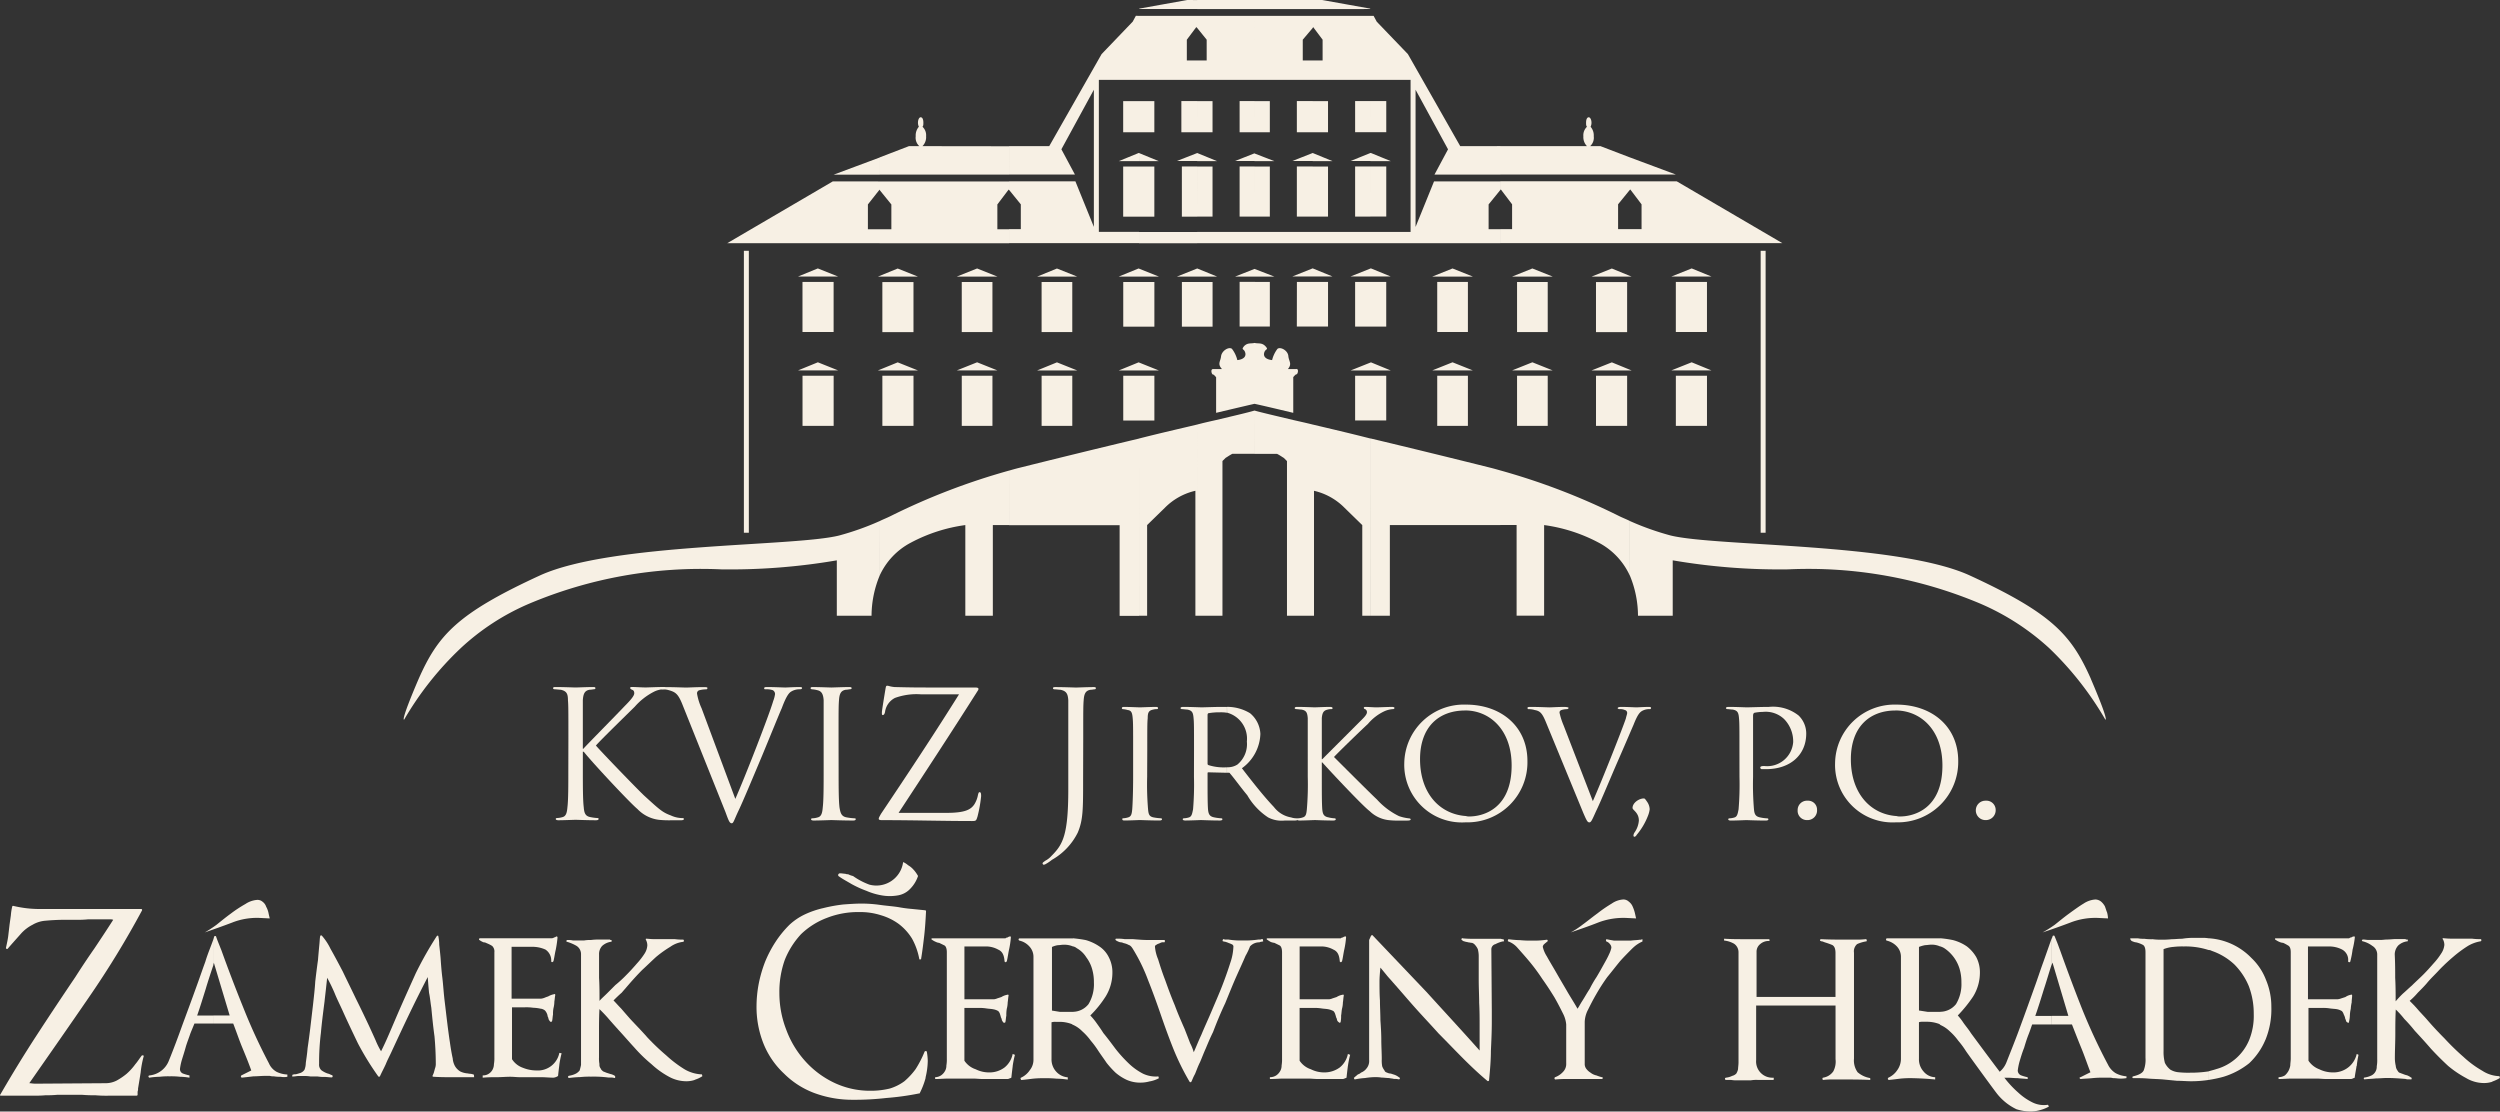 <svg xmlns="http://www.w3.org/2000/svg" width="189.459" height="84.234" viewBox="0 0 189.459 84.234">
  <rect x="0" y="0" width="189.459" height="84.234" fill="#333333" stroke="none"/>
  <g id="hf-crest" transform="translate(-70.973 -134)">
    <path id="Path_5968" data-name="Path 5968" d="M123.175,53.3h2.359V49.5h-2.359Zm5.709-4.2h3.043l-1.538-.615Zm0-7.111h3.043l-1.538-.615Zm2.7.41h-2.359v3.795h2.359ZM141.294,53.3h2.325V49.5h-2.325Zm5.846-4.2h3.043l-1.538-.615ZM118.731,61.4h.376V40.032h-.376Zm4.1-19.418h3.043l-1.538-.615Zm2.7.41h-2.359v3.795h2.359ZM135.243,53.3h2.325V49.5h-2.325Zm8.375-10.905h-2.325v3.795h2.325Zm6.222,0h-2.359v3.384h2.359Zm-2.359,10.5h2.359V49.5h-2.359Zm-6.529-3.795h3.043l-1.538-.615Zm0-7.111h3.043l-1.538-.615ZM129.226,53.3h2.359V49.5h-2.359Zm5.641-11.315h3.077l-1.538-.615Zm0,7.111h3.077l-1.538-.615Zm2.7-6.7h-2.325v3.795h2.325Zm-14.734,6.7h3.043l-1.538-.615Zm24.306-7.111h3.043l-1.538-.615Zm5.948-.615-1.538.615h3.043Zm4.342.615h1.5l-1.5-.581-1.47.581Zm-3.179.41h-2.325v3.384h2.325ZM189.359,53.3h2.359V49.5h-2.359Zm-6.393-4.2h3.043l-1.5-.615Zm0-7.111h3.043l-1.5-.615Zm2.7.41h-2.359v3.795h2.359ZM171.275,53.3H173.6V49.5h-2.325Zm-6.564-4.2h3.043l-1.5-.615ZM195.786,61.4h.376V40.032h-.376Zm-6.769-19.418h3.042l-1.5-.615Zm2.7.41h-2.359v3.795h2.359ZM177.325,53.3h2.324V49.5h-2.324ZM173.6,42.391h-2.325v3.795H173.6Zm-6.189,0h-2.358v3.384h2.358Zm-2.358,10.5h2.358V49.5h-2.358Zm5.845-3.795h3.077l-1.539-.615Zm0-7.111h3.077l-1.539-.615ZM183.308,53.3h2.359V49.5h-2.359Zm-6.359-11.315h3.077l-1.539-.615Zm0,7.111h3.077l-1.539-.615Zm2.7-6.7h-2.324v3.795h2.324Zm9.367,6.7h3.042l-1.5-.615Zm-28.408-.1h-.65c.342-.41.069-.581.034-.991s-.58-.718-.82-.547a2.263,2.263,0,0,0-.41.855s-.65-.034-.615-.479c.068-.444.41-.239.1-.581-.273-.273-.513-.171-.82-.239-.273.068-.513-.034-.786.239-.273.342.034.137.1.581.034.444-.615.479-.615.479a2.263,2.263,0,0,0-.41-.855c-.239-.171-.752.137-.82.547-.034.41-.308.581.068.991h-.684c-.205,0-.1.41,0,.41.068,0,.137.1.239.205v2.7c1.436-.342,2.461-.581,2.906-.684.479.1,1.5.342,2.94.684V49.6c.1-.1.171-.205.239-.205.1,0,.205-.41,0-.41m4.1-7.008h3.043l-1.5-.615Zm-4.41,0h3.043l-1.5-.615Zm.342,3.795H163V42.391h-2.359Zm-3.214-3.384H156.3v3.384h2.29V42.391Z" transform="translate(8.616 112.975)" fill="#f7f0e4" fill-rule="evenodd"/>
    <path id="Path_5969" data-name="Path 5969" d="M192.3,51.45c-1.47-3.316-2.906-4.956-9.23-7.863-5.47-2.461-19.178-2.154-22.631-3.008a20.878,20.878,0,0,1-3.077-1.094v4.136a8.022,8.022,0,0,1,.615,3.043h2.632v-4.2a47.856,47.856,0,0,0,8.752.684,33.51,33.51,0,0,1,14.563,2.6,18.576,18.576,0,0,1,5.23,3.384,24.457,24.457,0,0,1,4.239,5.4s.342.273-1.094-3.077M157.358,18.426v-1.06h.889v-1.88l-.854-1.128-.035.034v-.65h3.556l8,4.683Zm0-5.2v-1.3l3.487,1.3Zm0,26.255c-.273-.137-.547-.239-.82-.376a50.426,50.426,0,0,0-8.991-3.453v4.136h1.231v6.871h2.085V39.792A12.265,12.265,0,0,1,155,41.126a5.306,5.306,0,0,1,2.359,2.5Zm0-27.554v1.3h-9.811V11.076h6.564a.969.969,0,0,1-.273-.752.877.877,0,0,1,.273-.718c-.068-.068-.068-.171-.068-.308,0-.239.068-.41.205-.41.1,0,.205.171.205.41a.683.683,0,0,1-.068.308,1,1,0,0,1,.239.718.862.862,0,0,1-.274.752h.786Zm0,1.812v.65l-.889,1.094v1.88h.889v1.06h-9.811v-1.06h.889v-1.88l-.855-1.128-.034.034v-.65Zm-9.811,21.913c-.239-.068-.479-.137-.752-.205-3.008-.752-6.222-1.538-9.093-2.222V46.664h1.47V39.792h8.375Zm0-24.58V13.23h-4.992l1.026-1.914L141.12,6.8V17.2l1.4-3.453h5.025v.65l-.889,1.094v1.88h.889v1.06H137.7v-.855h3.043V6.051H137.7V1.2h.24l.239.444L140.539,4.1l3.966,6.974ZM137.7,16.409h1.2V12.615h-1.2Zm0-4.2h1.538l-1.5-.615H137.7Zm0-2.188h1.2V7.658h-1.2Zm0,23.212c-1.607-.41-3.077-.752-4.376-1.06V46.664h.1V37.194a4.739,4.739,0,0,1,2.324,1.3l1.334,1.3v6.871h.615Zm0-32.032V6.051h-4.376V4.581h.752V3.008l-.718-.957-.034.068V1.2Zm0,8.82H136.54V7.658H137.7Zm0,1.573V12.2h-1.5Zm0,4.82H136.54V12.615H137.7Zm0,2.017h-4.376v-.855H137.7Zm-4.376-5.812h1.162v3.795h-1.162Zm0-.41v-.615l1.5.615Zm0-4.547h1.162v2.359h-1.162Zm0-6.974V0h.718l3.624.65.034.034Zm0,31.485c-.547-.137-1.026-.239-1.47-.342-1.436-.342-2.461-.581-2.94-.718v3.282h1.71c.2.1.341.205.513.308l.239.239V46.664h1.948Zm0-31.485h-4.41V0h4.41Zm0,.513V2.12l-.752.889V4.581h.752v1.47h-4.41V1.2Zm0,8.82h-1.2V7.658h1.2Zm0,1.573V12.2h-1.538Zm0,4.82h-1.2V12.615h1.2Zm0,2.017h-4.41v-.855h4.41Zm-4.41-5.812h1.162v3.795h-1.162Zm0-.41v-.581l1.5.581Zm0-4.547h1.162v2.359h-1.162Zm0,23.451h0c-.444.137-1.47.376-2.906.718-.444.1-.923.205-1.436.342V46.664h1.914V34.938l.239-.239c.171-.1.308-.205.513-.308h1.675Zm0-30.425h-4.342V0h4.342Zm0,.513V6.051h-4.342V4.581h.718V3.008l-.718-.889V1.2Zm0,8.82h-1.128V7.658h1.128Zm0,1.573V12.2h-1.47l1.47-.581Zm0,4.82h-1.128V12.615h1.128Zm0,2.017h-4.342v-.855h4.342Zm-4.342-5.812h1.162v3.795h-1.162Zm0-.41v-.615l1.5.615Zm0-4.547h1.162v2.359h-1.162Zm0,24.511c-1.3.308-2.8.65-4.41,1.06V46.664h.615V39.792l1.333-1.3a4.74,4.74,0,0,1,2.325-1.3v9.469h.137Zm0-32.169V.684h-4.41L120.2.65,123.822,0Zm0,1.2V2.12l-.068-.068-.718.957V4.581h.786v1.47h-4.41V1.2Zm0,8.82h-1.2V7.658h1.2Zm0,1.573V12.2h-1.538Zm0,4.82h-1.162V12.615h1.162Zm0,2.017h-4.41v-.855h4.41Zm-4.41-5.812h1.162v3.795h-1.162Zm0-.41v-.615l1.5.615Zm0-4.547h1.162v2.359h-1.162Zm0,25.571c-2.872.684-6.085,1.47-9.093,2.222-.274.068-.513.137-.752.205v4.136h8.376v6.871h1.47Zm0-32.032V6.051h-3.043V17.571h3.043v.855h-9.846v-1.06h.889v-1.88l-.889-1.094v-.65h5.025l1.4,3.453V6.8l-2.461,4.513,1.026,1.914h-4.991V11.076h3.043L117.327,4.1l2.359-2.461.239-.444Zm0,6.461h-1.2v2.359h1.2Zm0,3.931h-.034l-1.5.615h1.538Zm0,1.026h-1.2v3.795h1.2Zm-9.846,23.041a50.406,50.406,0,0,0-8.991,3.453c-.273.137-.547.239-.82.376v4.136a5.308,5.308,0,0,1,2.359-2.5A12.269,12.269,0,0,1,107,39.792v6.871h2.085V39.792h1.231Zm0-24.58V13.23h-9.811v-1.3l2.222-.855h.786a.862.862,0,0,1-.273-.752,1,1,0,0,1,.239-.718.683.683,0,0,1-.068-.308c0-.239.1-.41.205-.41.137,0,.205.171.205.41,0,.137,0,.239-.068.308a.876.876,0,0,1,.274.718.969.969,0,0,1-.274.752Zm0,2.666v.65l-.034-.034-.855,1.128v1.88h.889v1.06h-9.811v-1.06h.889v-1.88l-.889-1.094v-.65Zm-9.811,25.742a20.877,20.877,0,0,1-3.077,1.094c-3.453.855-17.161.547-22.631,3.008-6.324,2.906-7.76,4.547-9.23,7.863-1.436,3.35-1.094,3.077-1.094,3.077a24.032,24.032,0,0,1,4.273-5.4,17.936,17.936,0,0,1,5.2-3.384,33.51,33.51,0,0,1,14.563-2.6,47.854,47.854,0,0,0,8.752-.684v4.2h2.632a8.031,8.031,0,0,1,.615-3.043Zm0-27.554v1.3H97.021Zm0,1.812v.615l-.889,1.128v1.88h.889v1.06H88.953l8-4.683Z" transform="translate(37.129 134)" fill="#f7f0e4" fill-rule="evenodd"/>
    <path id="Path_5970" data-name="Path 5970" d="M89.437,113.519c0-2.085,0-2.461-.034-2.872,0-.479-.1-.684-.547-.786-.137,0-.342-.034-.479-.034-.034,0-.1-.035-.1-.069,0-.1.068-.1.205-.1.615,0,1.4.034,1.5.034s.889-.034,1.3-.034c.137,0,.205,0,.205.1,0,.034-.068.069-.1.069-.1,0-.171.034-.342.034-.376.068-.479.307-.513.786v3.693h.034c.239-.274,2.666-2.735,3.145-3.248.376-.377.718-.752.718-.958,0-.171-.068-.239-.171-.273-.068-.034-.137-.069-.137-.137s.068-.069.171-.069c.273,0,.684.034,1.026.034.068,0,.923-.034,1.265-.034.171,0,.205,0,.205.069s-.034.1-.137.1a1.781,1.781,0,0,0-.752.2,4.9,4.9,0,0,0-1.436,1.128c-.342.342-2.667,2.6-2.94,2.94.342.41,3.111,3.281,3.658,3.795,1.128,1.025,1.367,1.265,2.017,1.5a2.11,2.11,0,0,0,.82.2c.1,0,.171,0,.171.068s-.068.1-.273.1h-.684a7.456,7.456,0,0,1-.923-.034,2.7,2.7,0,0,1-1.641-.821c-.581-.479-3.453-3.555-4.068-4.342h-.068v1.3c0,1.3,0,2.359.068,2.906.034.41.1.683.513.752a3.557,3.557,0,0,0,.513.068c.1,0,.1.035.1.068,0,.069-.068.1-.205.1-.65,0-1.436-.034-1.538-.034s-.889.034-1.3.034c-.137,0-.205-.034-.205-.1,0-.034.034-.068.1-.068a1.716,1.716,0,0,0,.41-.068c.273-.068.342-.342.376-.752.068-.547.068-1.607.068-2.906Z" transform="translate(24.611 76.409)" fill="#f7f0e4" fill-rule="evenodd"/>
    <path id="Path_5971" data-name="Path 5971" d="M111.124,118.135c.786-1.778,2.6-6.461,2.872-7.419a2.309,2.309,0,0,0,.137-.512.328.328,0,0,0-.171-.308,1.426,1.426,0,0,0-.513-.068c-.1,0-.137,0-.137-.069,0-.1.068-.1.273-.1.547,0,1.162.034,1.333.034.068,0,.65-.034,1.026-.034.137,0,.239,0,.239.069s-.068.1-.171.1a1.2,1.2,0,0,0-.65.17c-.171.1-.376.342-.718,1.265-.171.376-.82,1.983-1.5,3.624-.82,1.949-1.436,3.418-1.743,4.068-.376.787-.41,1.026-.547,1.026-.171,0-.239-.205-.479-.855l-3.282-8.2c-.308-.752-.513-.889-.991-1.026a1.624,1.624,0,0,0-.513-.068.091.091,0,0,1-.1-.1c0-.069.137-.069.376-.069.615,0,1.4.034,1.538.034s.752-.034,1.265-.034c.239,0,.342,0,.342.069a.091.091,0,0,1-.1.1,2.094,2.094,0,0,0-.513.068.24.24,0,0,0-.171.274,4.385,4.385,0,0,0,.342,1.093Z" transform="translate(15.574 76.409)" fill="#f7f0e4" fill-rule="evenodd"/>
    <path id="Path_5972" data-name="Path 5972" d="M131.507,115.878c0,1.3,0,2.359.068,2.906.068.41.137.684.547.752a4.376,4.376,0,0,0,.581.069c.1,0,.1.034.1.068,0,.069-.068.1-.205.1-.718,0-1.573-.034-1.641-.034s-.923.034-1.333.034c-.137,0-.205-.034-.205-.1,0-.034.034-.068.1-.068a1.469,1.469,0,0,0,.41-.069c.274-.068.342-.342.376-.752.068-.547.068-1.607.068-2.906v-5.23c-.034-.478-.171-.684-.479-.752a2.078,2.078,0,0,0-.41-.068c-.034,0-.1-.035-.1-.069,0-.1.068-.1.205-.1.444,0,1.3.034,1.367.034s.923-.034,1.3-.034c.171,0,.239,0,.239.1,0,.034-.068.069-.137.069s-.171.034-.308.034c-.376.068-.479.308-.513.786-.034.411-.034.787-.034,2.872Z" transform="translate(3.019 76.409)" fill="#f7f0e4" fill-rule="evenodd"/>
    <path id="Path_5973" data-name="Path 5973" d="M145.387,119.08c1.4,0,1.846-.239,2.119-.65a2.064,2.064,0,0,0,.274-.718c.034-.137.068-.2.1-.2.1,0,.137.034.137.307a10.255,10.255,0,0,1-.273,1.538c-.1.308-.1.342-.41.342-2.222,0-4.478-.068-6.837-.068-.171,0-.239-.034-.239-.1s.034-.137.171-.377c2.017-3.008,4.034-6.051,5.914-9.059h-2.906a4.8,4.8,0,0,0-1.949.274,1.4,1.4,0,0,0-.752,1.059c-.034.171-.1.239-.171.239s-.068-.068-.068-.205.205-1.367.273-1.778c.034-.171.034-.239.137-.239s.205.068.547.1c1.3.034,1.914.034,2.359.034h3.726c.205,0,.274.035.274.1s0,.069-.068.171c-1.949,3.077-3.966,6.153-5.983,9.23Z" transform="translate(-2.691 76.522)" fill="#f7f0e4" fill-rule="evenodd"/>
    <path id="Path_5974" data-name="Path 5974" d="M169.472,116.732c0,2.188,0,3.009-.41,3.966a4.851,4.851,0,0,1-1.949,2.052,3.355,3.355,0,0,1-.513.342c-.034,0-.068.034-.1.034a.109.109,0,0,1-.1-.1c0-.068.068-.1.205-.205a1.646,1.646,0,0,0,.479-.376c.855-.854,1.265-1.572,1.265-5.025v-6.769c-.034-.478-.137-.684-.581-.786-.1,0-.342-.034-.479-.034-.034,0-.1-.034-.1-.069,0-.1.068-.1.205-.1.615,0,1.47.034,1.538.034s.889-.034,1.3-.034c.171,0,.205,0,.205.1,0,.035-.034.069-.1.069s-.171.034-.308.034c-.376.068-.479.308-.513.786-.034.411-.034.787-.034,2.872Z" transform="translate(-16.417 76.409)" fill="#f7f0e4" fill-rule="evenodd"/>
    <path id="Path_5975" data-name="Path 5975" d="M180.981,118.123a22.488,22.488,0,0,0,.068,2.461c.034.341.068.547.41.615a3.947,3.947,0,0,0,.547.068c.068,0,.1.034.1.068q0,.1-.205.1c-.65,0-1.4-.034-1.47-.034s-.786.034-1.162.034c-.137,0-.171-.034-.171-.1,0-.034,0-.068.068-.068a1.447,1.447,0,0,0,.376-.068c.24-.068.274-.274.308-.615.034-.444.068-1.367.068-2.461v-2.017c0-1.743,0-2.086-.034-2.427-.034-.411-.1-.581-.376-.615a1.735,1.735,0,0,0-.376-.068.074.074,0,0,1-.068-.068c0-.068.034-.1.171-.1.41,0,1.128.034,1.2.034s.82-.034,1.2-.034c.137,0,.171.034.171.1,0,.034-.034.068-.1.068a.975.975,0,0,0-.273.034c-.342.069-.41.239-.41.65-.034.341-.034.684-.034,2.427Z" transform="translate(-23.072 74.745)" fill="#f7f0e4" fill-rule="evenodd"/>
    <path id="Path_5976" data-name="Path 5976" d="M191.948,112.824a3.334,3.334,0,0,1,1.743.479,2.151,2.151,0,0,1,.786,1.572,3.336,3.336,0,0,1-1.4,2.6c.923,1.2,1.743,2.223,2.428,2.94a2.076,2.076,0,0,0,1.3.787,1.321,1.321,0,0,0,.41.068c.068,0,.1.034.1.068,0,.068-.068.1-.273.1h-.718a2.207,2.207,0,0,1-1.265-.239,5,5,0,0,1-1.573-1.675c-.513-.616-1.026-1.333-1.3-1.641-.034-.068-.068-.068-.137-.068h-.1V117.4a1.36,1.36,0,0,0,.786-.205,2,2,0,0,0,.718-1.743,2.04,2.04,0,0,0-1.5-2.188Zm-2.5,3.282c0-1.743,0-2.086-.034-2.427-.034-.411-.1-.581-.479-.65-.1,0-.308-.034-.41-.034-.034,0-.1-.034-.1-.068q0-.1.205-.1c.513,0,1.333.034,1.4.034.1,0,1.094-.034,1.47-.034h.444v.444a2.8,2.8,0,0,0-.547-.034,4.674,4.674,0,0,0-.855.068c-.034,0-.068.068-.068.137V117.1c0,.068,0,.1.068.137a3.806,3.806,0,0,0,1.3.171h.1v.411l-1.4-.035c-.068,0-.068.035-.068.1v.273c0,1.094,0,1.983.034,2.428.034.341.1.547.479.615a3.556,3.556,0,0,0,.513.068c.068,0,.1.034.1.068q0,.1-.205.1c-.615,0-1.367-.034-1.436-.034,0,0-.82.034-1.162.034q-.205,0-.205-.1c0-.034.034-.068.1-.068a1.454,1.454,0,0,0,.376-.068c.205-.068.239-.274.308-.615a22.508,22.508,0,0,0,.068-2.461Z" transform="translate(-27.988 74.745)" fill="#f7f0e4" fill-rule="evenodd"/>
    <path id="Path_5977" data-name="Path 5977" d="M207.634,116.106v-2.427c-.034-.411-.1-.581-.479-.65-.1,0-.308-.034-.41-.034-.034,0-.1-.034-.1-.068,0-.068.068-.1.171-.1.547,0,1.265.034,1.333.034.1,0,.82-.034,1.162-.034.137,0,.206.034.206.1,0,.034-.034.068-.1.068a.964.964,0,0,0-.273.034c-.308.068-.41.239-.445.65v3.111h.035l2.735-2.735c.342-.342.65-.615.65-.82a.246.246,0,0,0-.137-.239.109.109,0,0,1-.1-.1c0-.034.034-.068.1-.068.274,0,.615.034.89.034.068,0,.854-.034,1.162-.034.1,0,.171.034.171.068,0,.068-.034.1-.137.1a1.835,1.835,0,0,0-.65.171,3.659,3.659,0,0,0-1.231.957c-.308.273-2.29,2.188-2.564,2.5.308.308,2.769,2.769,3.248,3.213a5.494,5.494,0,0,0,1.675,1.265,3.476,3.476,0,0,0,.752.171c.068,0,.137.034.137.068,0,.068-.068.1-.274.1h-.581a6.047,6.047,0,0,1-.82-.034,2.453,2.453,0,0,1-1.436-.684c-.547-.41-3.009-3.043-3.59-3.692h-.035v1.094c0,1.094,0,2.017.035,2.461.034.341.1.547.478.615a2.369,2.369,0,0,0,.445.068c.068,0,.1.034.1.068,0,.068-.069.1-.205.1-.581,0-1.3-.034-1.368-.034-.1,0-.82.034-1.162.034q-.205,0-.205-.1c0-.034.034-.068.1-.068a1.215,1.215,0,0,0,.342-.068c.239-.068.273-.274.307-.615a22.339,22.339,0,0,0,.069-2.461Z" transform="translate(-37.555 74.745)" fill="#f7f0e4" fill-rule="evenodd"/>
    <path id="Path_5978" data-name="Path 5978" d="M228.822,112.464c2.632,0,4.649,1.641,4.649,4.273a4.547,4.547,0,0,1-4.649,4.649v-.479a.581.581,0,0,0,.239.034c1.059,0,3.213-.581,3.213-3.863,0-2.7-1.641-4.136-3.452-4.171Zm0,8.923h-.069a4.364,4.364,0,0,1-4.615-4.478,4.512,4.512,0,0,1,4.683-4.444v.445h-.069c-1.982,0-3.419,1.23-3.419,3.692,0,2.563,1.47,4.17,3.487,4.307Z" transform="translate(-46.744 74.934)" fill="#f7f0e4" fill-rule="evenodd"/>
    <path id="Path_5979" data-name="Path 5979" d="M248.752,119.969c.683-1.538,2.223-5.435,2.5-6.256.034-.17.1-.342.1-.41a.22.22,0,0,0-.171-.239.867.867,0,0,0-.41-.068c-.068,0-.137-.034-.137-.068,0-.068.1-.1.273-.1.479,0,1.026.034,1.162.034.069,0,.582-.034.923-.034.137,0,.171.034.171.069a.09.09,0,0,1-.1.1,1.076,1.076,0,0,0-.581.137c-.171.1-.342.273-.65,1.06-.136.307-.717,1.675-1.333,3.077-.718,1.675-1.231,2.905-1.5,3.452-.308.684-.376.855-.513.855s-.205-.136-.444-.684l-2.872-6.974c-.273-.65-.444-.786-.82-.855a1.54,1.54,0,0,0-.479-.068c-.068,0-.068-.068-.068-.1,0-.069.1-.069.307-.069.547,0,1.231.034,1.367.034s.65-.034,1.094-.034c.2,0,.341.034.341.069,0,.068-.068.1-.137.1a1.471,1.471,0,0,0-.41.068c-.137.068-.137.137-.137.205a5.347,5.347,0,0,0,.308.957Z" transform="translate(-57.068 74.745)" fill="#f7f0e4" fill-rule="evenodd"/>
    <path id="Path_5980" data-name="Path 5980" d="M260.571,128.158c0-.376.479-.718.855-.718.068,0,.1.035.239.239a1.064,1.064,0,0,1,.205.581,1.917,1.917,0,0,1-.137.513,5.072,5.072,0,0,1-.855,1.436.224.224,0,0,1-.17.136c-.034,0-.068-.034-.068-.1a.485.485,0,0,1,.068-.205,1.813,1.813,0,0,0,.342-.923c0-.615-.479-.787-.479-.958" transform="translate(-65.878 67.069)" fill="#f7f0e4" fill-rule="evenodd"/>
    <path id="Path_5981" data-name="Path 5981" d="M276.5,116.106c0-1.743,0-2.086-.034-2.427-.034-.411-.1-.581-.479-.65-.1,0-.308-.034-.41-.034-.035,0-.1-.034-.1-.068,0-.068.068-.1.205-.1.547,0,1.265.034,1.367.034.24,0,1.128-.034,1.676-.034a3.124,3.124,0,0,1,2.256.65,1.9,1.9,0,0,1,.581,1.367c0,1.641-1.231,2.7-3.043,2.7h-.342a.154.154,0,0,1-.1-.1c0-.1.068-.137.308-.137a1.976,1.976,0,0,0,2.188-1.812,2.428,2.428,0,0,0-.684-1.743,2.024,2.024,0,0,0-1.607-.547,3.483,3.483,0,0,0-.649.068c-.069.035-.1.1-.1.239v4.616a22.5,22.5,0,0,0,.068,2.461c.034.341.1.547.479.615a3.034,3.034,0,0,0,.513.068c.068,0,.1.034.1.068q0,.1-.205.1c-.65,0-1.4-.034-1.47-.034-.034,0-.786.034-1.162.034q-.205,0-.205-.1c0-.034.034-.068.1-.068a1.448,1.448,0,0,0,.376-.068c.206-.068.24-.274.308-.615a22.659,22.659,0,0,0,.068-2.461Z" transform="translate(-73.706 74.745)" fill="#f7f0e4" fill-rule="evenodd"/>
    <path id="Path_5982" data-name="Path 5982" d="M286.923,128.517a.706.706,0,0,1,.752-.717.674.674,0,0,1,.718.684.727.727,0,0,1-.752.786.705.705,0,0,1-.718-.753" transform="translate(-79.718 66.88)" fill="#f7f0e4" fill-rule="evenodd"/>
    <path id="Path_5983" data-name="Path 5983" d="M297.548,112.464c2.667,0,4.683,1.641,4.683,4.273a4.576,4.576,0,0,1-4.683,4.649v-.479a.85.85,0,0,0,.273.034c1.06,0,3.213-.581,3.213-3.863,0-2.7-1.641-4.136-3.487-4.171Zm0,8.923h-.069a4.355,4.355,0,0,1-4.58-4.478,4.5,4.5,0,0,1,4.649-4.444v.445h-.069c-1.948,0-3.384,1.23-3.384,3.692,0,2.563,1.47,4.17,3.453,4.307Z" transform="translate(-82.857 74.934)" fill="#f7f0e4" fill-rule="evenodd"/>
    <path id="Path_5984" data-name="Path 5984" d="M315.363,128.517a.727.727,0,0,1,.752-.717.7.7,0,0,1,.752.684.746.746,0,0,1-.752.786.734.734,0,0,1-.752-.753" transform="translate(-94.655 66.88)" fill="#f7f0e4" fill-rule="evenodd"/>
    <path id="Path_5985" data-name="Path 5985" d="M133.567,157.412a5.857,5.857,0,0,1-.444,1.162c0,.035-.034.035-.068.035a20.278,20.278,0,0,1-2.461.341,20.909,20.909,0,0,1-2.53.137,8.3,8.3,0,0,1-2.94-.513,6.432,6.432,0,0,1-2.29-1.47,6.328,6.328,0,0,1-1.538-2.222,7.508,7.508,0,0,1-.547-2.94,9.292,9.292,0,0,1,.171-1.676,9.892,9.892,0,0,1,.479-1.64,9,9,0,0,1,.786-1.5,7.954,7.954,0,0,1,1.06-1.3,4.61,4.61,0,0,1,1.162-.786,6.785,6.785,0,0,1,1.4-.479,11.6,11.6,0,0,1,1.5-.273c.479-.035.957-.069,1.367-.069a10.073,10.073,0,0,1,1.436.1c.479.068.957.1,1.4.17a10.245,10.245,0,0,0,1.026.137l.991.1a.073.073,0,0,1,.068.068c-.034.649-.068,1.23-.137,1.846-.068.581-.137,1.163-.239,1.778-.034.034-.034.034-.068.034s-.068,0-.068-.034a5.116,5.116,0,0,0-.547-1.539,4.062,4.062,0,0,0-1.026-1.128,4.4,4.4,0,0,0-1.333-.649,5.072,5.072,0,0,0-1.607-.24,6.48,6.48,0,0,0-2.5.445,5.728,5.728,0,0,0-1.949,1.231,6.3,6.3,0,0,0-1.231,1.948,7.215,7.215,0,0,0-.41,2.5,7.645,7.645,0,0,0,.513,2.769,7.319,7.319,0,0,0,1.436,2.393,6.956,6.956,0,0,0,2.188,1.641,6.322,6.322,0,0,0,2.769.615,6.011,6.011,0,0,0,1.47-.171,3.648,3.648,0,0,0,1.094-.547,5.441,5.441,0,0,0,.855-.923,8.057,8.057,0,0,0,.684-1.333.126.126,0,0,1,.1-.034.074.074,0,0,1,.068.069,4.2,4.2,0,0,1,.068.683,5.614,5.614,0,0,1-.171,1.265" transform="translate(7.557 58.258)" fill="#f7f0e4" fill-rule="evenodd"/>
    <path id="Path_5986" data-name="Path 5986" d="M154.836,159.269c-.034.274-.068.547-.1.855a.073.073,0,0,1-.068.068h-.034a.369.369,0,0,1-.239.068H152.58c-.273,0-.513-.034-.752-.034h-1.812c-.376,0-.718.034-1.06.034v-.137a.859.859,0,0,0,.444-.136.971.971,0,0,0,.308-.342.81.81,0,0,0,.1-.41,2.59,2.59,0,0,0,.034-.513v-8.068c0-.273-.068-.444-.171-.513l-.41-.2a.643.643,0,0,1-.239-.068,1.424,1.424,0,0,1-.308-.171c-.034,0-.034-.034-.034-.069s.034-.034.068-.034h5.538a.264.264,0,0,1,.171-.068.258.258,0,0,1,.137-.068c.068-.034.1,0,.1.068a6.6,6.6,0,0,1-.137.923c-.068.308-.1.616-.171.889-.034.034-.068.068-.1.068-.034-.034-.068-.034-.068-.068-.034-.479-.171-.753-.479-.889a1.9,1.9,0,0,0-1.026-.239h-1.538v4h2.256a.887.887,0,0,0,.239-.068l.308-.1a1.2,1.2,0,0,1,.444-.171c.068-.034.1,0,.1.069-.034.137-.034.307-.068.513a2.014,2.014,0,0,1-.068.478,2.594,2.594,0,0,0-.034.513c-.034.171-.034.307-.068.478a.073.073,0,0,1-.068.068h-.068a.716.716,0,0,1-.137-.205.485.485,0,0,0-.068-.2,2.089,2.089,0,0,0-.068-.239.55.55,0,0,0-.137-.24,1.088,1.088,0,0,0-.376-.136c-.171-.035-.342-.035-.547-.068a3.465,3.465,0,0,0-.581-.035h-1.06v4a1.647,1.647,0,0,0,.855.649,2.251,2.251,0,0,0,1.026.239,1.889,1.889,0,0,0,1.162-.376,1.744,1.744,0,0,0,.615-1.025l.171.068a7.531,7.531,0,0,0-.171.854" transform="translate(-7.115 55.512)" fill="#f7f0e4" fill-rule="evenodd"/>
    <path id="Path_5987" data-name="Path 5987" d="M172.527,160.6a2.622,2.622,0,0,1-.718.1,2.5,2.5,0,0,1-1.026-.206,3.652,3.652,0,0,1-.855-.547,7.092,7.092,0,0,1-.684-.752c-.205-.308-.41-.581-.615-.889a6.719,6.719,0,0,0-.581-.786,4.375,4.375,0,0,0-.65-.717,2.261,2.261,0,0,0-.684-.479v-.991a1.534,1.534,0,0,0,1.162-.581,2.916,2.916,0,0,0,.41-1.641,3.53,3.53,0,0,0-.137-1.026,2.713,2.713,0,0,0-.444-.889,1.975,1.975,0,0,0-.718-.684.688.688,0,0,0-.273-.137v-.615c.308.034.615.068.957.137a3.526,3.526,0,0,1,1.026.479,2.089,2.089,0,0,1,.718.82,2.479,2.479,0,0,1,.273,1.2,3.437,3.437,0,0,1-.513,1.778,8.2,8.2,0,0,1-1.162,1.436,4.794,4.794,0,0,1,.479.582c.171.239.342.478.513.752.308.376.615.786.923,1.2a10.217,10.217,0,0,0,.991,1.094,4.628,4.628,0,0,0,1.094.786,2.272,2.272,0,0,0,1.162.205l.034.137a2.293,2.293,0,0,1-.684.239m-5.812-4.273c-.034-.034-.068-.034-.1-.068a2.609,2.609,0,0,0-.923-.171h-.308a.947.947,0,0,0-.308.034v2.769a1.373,1.373,0,0,0,.342.957,1.315,1.315,0,0,0,.889.444v.171a7.1,7.1,0,0,0-.855-.069,8.033,8.033,0,0,0-.889-.034,7.731,7.731,0,0,0-.889.034c-.274.034-.547.069-.855.1-.034,0-.068,0-.068-.068a.064.064,0,0,1,0-.1,1.609,1.609,0,0,0,.684-.582,1.252,1.252,0,0,0,.273-.82v-7.76a1.141,1.141,0,0,0-.308-.787,1.431,1.431,0,0,0-.752-.444c-.068-.034-.068-.068-.068-.1a.074.074,0,0,1,.068-.068h4.068v.615a1.688,1.688,0,0,0-.718-.137c-.137,0-.308.035-.444.035a1.674,1.674,0,0,0-.444.136v4.82l.615.1h.991Z" transform="translate(-14.413 55.346)" fill="#f7f0e4" fill-rule="evenodd"/>
    <path id="Path_5988" data-name="Path 5988" d="M188.949,150.105a.935.935,0,0,0-.718.308,4.751,4.751,0,0,1-.342.718c-.171.41-.41.924-.684,1.538s-.547,1.3-.855,2.052c-.342.717-.65,1.469-.923,2.188-.205.41-.376.82-.547,1.231-.171.376-.308.752-.444,1.059-.171.342-.273.65-.376.889-.137.239-.205.444-.274.581-.034.034-.034.034-.068.034s-.034,0-.068-.034a18.755,18.755,0,0,1-1.231-2.5c-.342-.855-.65-1.709-.957-2.6s-.615-1.743-.957-2.6a13.3,13.3,0,0,0-1.128-2.325c-.1-.17-.205-.307-.342-.341a1.213,1.213,0,0,0-.376-.137.643.643,0,0,0-.273-.068,1.2,1.2,0,0,1-.308-.137c-.034-.034-.068-.068-.034-.1,0-.034.034-.034.068-.034a3.517,3.517,0,0,1,.615.034h.615c.41.034.786.068,1.2.068h1.2c.034,0,.034.034.034.068,0,.069,0,.1-.034.1h-.171a1.665,1.665,0,0,0-.239.1.549.549,0,0,0-.205.1c-.068.034-.1.068-.1.136a3.1,3.1,0,0,0,.239.957c.137.445.308.992.547,1.607.205.581.444,1.231.718,1.88.239.65.513,1.265.752,1.812.171.444.308.786.41,1.06a3.553,3.553,0,0,1,.273.684c.171-.376.342-.82.581-1.333.239-.581.513-1.162.786-1.812s.547-1.264.786-1.88.444-1.2.615-1.743a4.2,4.2,0,0,0,.239-1.265.184.184,0,0,0-.1-.137,1.666,1.666,0,0,0-.239-.1,2.272,2.272,0,0,0-.274-.1,1.463,1.463,0,0,1-.171-.035c-.034,0-.034-.034-.034-.1.034-.034.034-.068.068-.068a.433.433,0,0,0,.205.034h.171a5.7,5.7,0,0,0,1.094.068,6.634,6.634,0,0,0,1.162-.068h.171a.257.257,0,0,1,.171-.034l.034.171c-.137.035-.239.035-.273.068" transform="translate(-22.527 55.309)" fill="#f7f0e4" fill-rule="evenodd"/>
    <path id="Path_5989" data-name="Path 5989" d="M208.332,159.269c-.034.274-.068.547-.1.855a.073.073,0,0,1-.068.068h-.034a.369.369,0,0,1-.239.068h-1.812c-.273,0-.513-.034-.752-.034h-1.846c-.342,0-.684.034-1.06.034v-.137a.888.888,0,0,0,.479-.136.97.97,0,0,0,.308-.342.81.81,0,0,0,.1-.41,2.591,2.591,0,0,0,.034-.513v-8.068c0-.273-.068-.444-.171-.513l-.41-.2a1.068,1.068,0,0,1-.273-.068c-.068-.035-.171-.1-.273-.171-.034,0-.034-.034-.034-.069s.034-.034.068-.034h5.538a.264.264,0,0,1,.171-.068.259.259,0,0,1,.136-.068c.069-.034.1,0,.1.068a6.588,6.588,0,0,1-.137.923c-.068.308-.1.616-.171.889-.035.034-.068.068-.1.068-.034-.034-.069-.034-.069-.068-.034-.479-.17-.753-.478-.889a1.9,1.9,0,0,0-1.026-.239h-1.538v4h2.256a.887.887,0,0,0,.239-.068l.308-.1a1.2,1.2,0,0,1,.444-.171c.068-.034.1,0,.1.069-.034.137-.034.307-.068.513a2.015,2.015,0,0,1-.068.478c-.035.171-.035.342-.068.513a2.252,2.252,0,0,1-.034.478.073.073,0,0,1-.069.068c-.034,0-.034,0-.068-.034a.344.344,0,0,1-.137-.171.486.486,0,0,0-.068-.2,2.018,2.018,0,0,0-.069-.239.55.55,0,0,0-.136-.24,1.482,1.482,0,0,0-.377-.136c-.17-.035-.341-.035-.546-.068a3.469,3.469,0,0,0-.581-.035h-1.06v4a1.645,1.645,0,0,0,.855.649,2.248,2.248,0,0,0,1.026.239,1.962,1.962,0,0,0,1.162-.376,1.743,1.743,0,0,0,.616-1.025l.171.068a7.525,7.525,0,0,0-.171.854" transform="translate(-35.211 55.512)" fill="#f7f0e4" fill-rule="evenodd"/>
    <path id="Path_5990" data-name="Path 5990" d="M227.434,149.735c0-.034-.034,0-.068,0a2.21,2.21,0,0,0-.547.206.4.4,0,0,0-.308.41l.034,4.649v.82c0,.752-.034,1.47-.069,2.222,0,.718-.068,1.47-.137,2.188,0,.035,0,.069-.034.069a.065.065,0,0,1-.1,0c-.615-.513-1.231-1.094-1.846-1.71s-1.231-1.265-1.846-1.88c-.581-.65-1.2-1.3-1.778-1.949s-1.128-1.3-1.675-1.914c-.171-.205-.341-.376-.478-.547s-.308-.376-.479-.581c-.034.376-.068.717-.068,1.026,0,.479,0,.991.034,1.47,0,.513.034.991.034,1.47.034.513.068.992.068,1.5,0,.479.035.991.035,1.47a2.432,2.432,0,0,0,.034.547,1.233,1.233,0,0,0,.171.308c.034.1.1.136.205.17a.643.643,0,0,0,.274.069l.308.1a1.29,1.29,0,0,1,.342.206c.034,0,.068.034.034.068a.074.074,0,0,1-.068.068,1.264,1.264,0,0,0-.376-.035c-.1-.034-.239-.034-.376-.068-.17,0-.376-.034-.547-.034a3.083,3.083,0,0,0-.547-.035,5.178,5.178,0,0,0-.718.068,5.6,5.6,0,0,0-.752.1c-.035,0-.068,0-.068-.035-.034-.068-.034-.1,0-.1.1-.1.205-.171.273-.239a.548.548,0,0,0,.239-.137.934.934,0,0,0,.41-.307.874.874,0,0,0,.205-.65v-9.093l.137-.307.068-.069c.034,0,.034,0,.068.034q2.1,2.206,4.1,4.308c1.3,1.436,2.666,2.906,4,4.41V156.2c0-.581,0-1.2-.034-1.812,0-.546-.034-1.128-.034-1.778v-1.777a2.04,2.04,0,0,0-.069-.513,1.185,1.185,0,0,0-.2-.308.516.516,0,0,0-.239-.171c-.1,0-.205-.035-.273-.035-.1-.034-.205-.034-.273-.068a.347.347,0,0,1-.239-.136c-.034,0-.034-.034,0-.069,0-.034.034-.068.068-.034a6.864,6.864,0,0,0,.82.034h2.085a.431.431,0,0,0,.206.035l.034.137a.033.033,0,0,1-.034.034" transform="translate(-42.518 55.611)" fill="#f7f0e4" fill-rule="evenodd"/>
    <path id="Path_5991" data-name="Path 5991" d="M250.119,150.588c-.273.274-.581.582-.923.958-.342.41-.65.82-.992,1.23a14.629,14.629,0,0,0-.855,1.333c-.239.41-.444.821-.615,1.162a2.161,2.161,0,0,0-.239.889v3.18a.6.6,0,0,0,.137.41,1.162,1.162,0,0,0,.308.273,1.06,1.06,0,0,0,.444.206,2.917,2.917,0,0,0,.41.136c.068,0,.068.035.068.068a.073.073,0,0,1-.068.068H245.23a8.856,8.856,0,0,0-.958.035.074.074,0,0,1-.068-.068.127.127,0,0,1,.034-.1,1.5,1.5,0,0,0,.615-.41.853.853,0,0,0,.239-.65v-2.939a2.206,2.206,0,0,0-.239-.82c-.171-.342-.376-.753-.65-1.231-.273-.445-.581-.924-.923-1.4a14.328,14.328,0,0,0-.957-1.3c-.342-.411-.65-.752-.923-1.06a1.667,1.667,0,0,0-.684-.479c-.034,0-.068-.034-.034-.1,0-.034,0-.068.068-.068a7.827,7.827,0,0,0,.855.068,7.739,7.739,0,0,0,.889.034,6.686,6.686,0,0,0,1.128-.068.073.073,0,0,1,.068.068c0,.035,0,.068-.034.068h0c-.068.068-.171.137-.239.206a.3.3,0,0,0-.1.2,2.273,2.273,0,0,0,.307.718c.205.377.479.82.752,1.3s.581.991.855,1.47c.308.512.547.888.718,1.2.1-.137.2-.341.376-.615s.342-.581.547-.889a8.363,8.363,0,0,1,.513-.889c.206-.341.376-.65.547-.957s.308-.547.411-.786a2.048,2.048,0,0,0,.17-.479.387.387,0,0,0-.1-.273.533.533,0,0,0-.273-.206.125.125,0,0,1-.034-.1c0-.068.034-.068.068-.068.172.034.342.068.547.1h1.265c.239-.034.479-.034.684-.068h.1a.125.125,0,0,1,.1-.034v.17a2.43,2.43,0,0,0-.752.513" transform="translate(-55.426 55.27)" fill="#f7f0e4" fill-rule="evenodd"/>
    <path id="Path_5992" data-name="Path 5992" d="M312.691,162.785a2.585,2.585,0,0,1-.718.1,3.441,3.441,0,0,1-1.06-.171,4.177,4.177,0,0,1-1.538-1.264c-.239-.308-2.085-2.838-2.291-3.146a6.669,6.669,0,0,0-.581-.786,4.4,4.4,0,0,0-.65-.717,2.4,2.4,0,0,0-.718-.479v-.991a1.551,1.551,0,0,0,1.2-.581,2.916,2.916,0,0,0,.41-1.641,3.53,3.53,0,0,0-.137-1.026,2.88,2.88,0,0,0-1.163-1.573,1.2,1.2,0,0,0-.308-.137v-.615a8.061,8.061,0,0,1,.958.137,3.349,3.349,0,0,1,1.06.479,2.822,2.822,0,0,1,.718.82,2.479,2.479,0,0,1,.273,1.2,3.436,3.436,0,0,1-.513,1.778,10.115,10.115,0,0,1-1.162,1.436,4.989,4.989,0,0,1,.444.582c.171.239.376.478.547.752.376.512,2.325,3.145,2.564,3.418a7.805,7.805,0,0,0,1.025,1.094,4.508,4.508,0,0,0,1.094.752,1.948,1.948,0,0,0,1.162.17l.069.137a2.852,2.852,0,0,1-.684.273m-7.555-6.461c0-.034-.034-.034-.068-.068a2.657,2.657,0,0,0-.957-.171H303.8a.849.849,0,0,0-.273.034v2.769a1.373,1.373,0,0,0,.342.957,1.186,1.186,0,0,0,.888.444v.171a23.36,23.36,0,0,0-1.743-.1,7.439,7.439,0,0,0-.889.034c-.273.034-.547.069-.855.1-.034,0-.068,0-.1-.068a.123.123,0,0,1,.035-.1,1.61,1.61,0,0,0,.684-.582,1.474,1.474,0,0,0,.273-.82v-7.76a1.141,1.141,0,0,0-.308-.787,1.527,1.527,0,0,0-.786-.444.124.124,0,0,1-.035-.1.074.074,0,0,1,.069-.068h4.033v.615a1.535,1.535,0,0,0-.683-.137c-.137,0-.308.035-.444.035a2.482,2.482,0,0,0-.479.136v4.82c.239.034.444.069.649.1h.957Z" transform="translate(-87.129 55.346)" fill="#f7f0e4" fill-rule="evenodd"/>
    <path id="Path_5993" data-name="Path 5993" d="M327.138,160.165c-.137,0-.308-.035-.513-.035a.962.962,0,0,0-.308-.034h-.342a7.816,7.816,0,0,0-.888.034c-.308.035-.616.035-.889.068-.035,0-.068,0-.1-.068,0-.034,0-.068.068-.068l.752-.376c-.239-.615-.444-1.231-.683-1.812s-.479-1.2-.718-1.811h-1.538v-.65h1.265l-1.2-4.033c-.035.068-.035.1-.069.171v-1.983a.583.583,0,0,0,.069-.17c.034-.069.034-.069.068-.069.069,0,.069,0,.1.069l.206.512c.068.171.137.376.205.547.512,1.436,1.06,2.906,1.64,4.376a43.793,43.793,0,0,0,1.983,4.273,1.558,1.558,0,0,0,.582.649,2.09,2.09,0,0,0,.821.239v.137a2.558,2.558,0,0,1-.513.035m-5.163-4.1h-1.47c-.068.17-.137.41-.273.752s-.239.683-.342,1.025c-.137.342-.239.684-.341,1.026a4.677,4.677,0,0,0-.137.684.4.4,0,0,0,.273.376,3.593,3.593,0,0,0,.479.136v.137c-.239-.034-.513-.034-.752-.068-.274,0-.513-.034-.787-.034-.239,0-.513.034-.786.034-.239.035-.512.035-.752.068-.034,0-.068,0-.068-.068,0-.034,0-.068.034-.068a1.8,1.8,0,0,0,1.5-1.128c.376-.957.752-1.88,1.094-2.837.342-.923.684-1.88,1.026-2.837.239-.65.444-1.3.683-1.949q.308-.872.615-1.744v1.983c-.205.615-.376,1.231-.581,1.846-.2.649-.41,1.333-.65,2.017h1.231Z" transform="translate(-95.524 55.573)" fill="#f7f0e4" fill-rule="evenodd"/>
    <path id="Path_5994" data-name="Path 5994" d="M350.241,157.414a5.164,5.164,0,0,1-1.23,1.778,5.9,5.9,0,0,1-1.949,1.026,9.44,9.44,0,0,1-1.128.239v-.65c.205-.068.376-.1.581-.171a3.793,3.793,0,0,0,2.5-2.222,4.847,4.847,0,0,0,.341-1.949,5.855,5.855,0,0,0-.376-2.12,5.1,5.1,0,0,0-1.094-1.641,4.755,4.755,0,0,0-1.709-1.026.5.5,0,0,0-.239-.068v-.889a4.92,4.92,0,0,1,3.248,1.5,4.466,4.466,0,0,1,1.093,1.642,5.22,5.22,0,0,1,.411,2.051,6.137,6.137,0,0,1-.445,2.5m-4.307,3.043a8.7,8.7,0,0,1-1.333.1c-.342,0-.684-.034-1.06-.034l-1.026-.1c-.376-.035-.752-.035-1.162-.069-.376-.034-.752-.034-1.128-.034-.034,0-.068,0-.068-.069a.073.073,0,0,1,.068-.068c.41-.1.684-.239.786-.444a2.258,2.258,0,0,0,.137-.957v-8c0-.308-.068-.513-.239-.581a1.977,1.977,0,0,0-.479-.171.625.625,0,0,1-.239-.068.226.226,0,0,1-.171-.137c-.068-.068-.034-.1.068-.1h.479a2.1,2.1,0,0,0,.478.034,3.927,3.927,0,0,0,.65.034,4.369,4.369,0,0,0,.65.034,6.062,6.062,0,0,0,.787-.034c.239,0,.513-.034.786-.034a5.122,5.122,0,0,1,.752-.068h.786a2.424,2.424,0,0,1,.479.034v.889a5.693,5.693,0,0,0-1.88-.273,5.794,5.794,0,0,0-.786.034,2.685,2.685,0,0,0-.752.171v7.726a3.17,3.17,0,0,0,.1.889,1.51,1.51,0,0,0,.41.513,1.456,1.456,0,0,0,.615.2,6.78,6.78,0,0,0,.889.035,9.058,9.058,0,0,0,1.4-.1Z" transform="translate(-107.586 55.384)" fill="#f7f0e4" fill-rule="evenodd"/>
    <path id="Path_5995" data-name="Path 5995" d="M369.286,159.269c-.034.274-.1.547-.137.855a.073.073,0,0,1-.068.068h-.034a.369.369,0,0,1-.24.068H367c-.239,0-.513-.034-.752-.034h-1.812c-.376,0-.717.034-1.06.034v-.137a.993.993,0,0,0,.479-.136,1.34,1.34,0,0,0,.273-.342,1.411,1.411,0,0,0,.137-.41c0-.171.034-.342.034-.513v-8.068q0-.41-.2-.513a3.726,3.726,0,0,0-.376-.2.814.814,0,0,1-.274-.068,1.444,1.444,0,0,1-.308-.171c-.034,0-.034-.034-.034-.069s.034-.034.068-.034h5.538c.068-.034.1-.068.171-.068.068-.034.1-.068.171-.068.068-.034.1,0,.1.068a6.28,6.28,0,0,1-.17.923,6.758,6.758,0,0,1-.171.889c0,.034-.034.068-.1.068-.034-.034-.068-.034-.068-.068a.89.89,0,0,0-.444-.889,2.111,2.111,0,0,0-1.06-.239h-1.538v4h2.256a1.081,1.081,0,0,0,.273-.068l.308-.1a1.054,1.054,0,0,1,.41-.171c.068-.034.1,0,.1.069,0,.137-.034.307-.034.513a2.68,2.68,0,0,0-.068.478,2.607,2.607,0,0,0-.069.513,2.278,2.278,0,0,1-.068.478c0,.035,0,.068-.034.068a.128.128,0,0,1-.1-.034.19.19,0,0,1-.1-.171.483.483,0,0,1-.069-.2,1.615,1.615,0,0,0-.1-.239.547.547,0,0,0-.137-.24,1.146,1.146,0,0,0-.342-.136c-.171-.035-.376-.035-.581-.068a3.275,3.275,0,0,0-.582-.035h-1.025v4a1.71,1.71,0,0,0,.82.649,2.355,2.355,0,0,0,1.026.239,1.821,1.821,0,0,0,1.162-.376,1.783,1.783,0,0,0,.649-1.025l.137.068a7.5,7.5,0,0,0-.137.854" transform="translate(-119.725 55.512)" fill="#f7f0e4" fill-rule="evenodd"/>
    <path id="Path_5996" data-name="Path 5996" d="M386.875,160.631a1.98,1.98,0,0,1-.65.1,2.643,2.643,0,0,1-1.333-.376,8.067,8.067,0,0,1-1.368-.923c-.444-.41-.855-.82-1.3-1.3-.41-.479-.821-.923-1.231-1.367a11.215,11.215,0,0,0-.786-.889,6.807,6.807,0,0,0-.65-.718c-.034.65-.034,1.265-.034,1.846,0,.615-.034,1.231-.034,1.88a2.653,2.653,0,0,0,.068.547.645.645,0,0,0,.1.308c.068.1.1.17.171.205.1.034.171.068.273.1a1.572,1.572,0,0,0,.308.1,1.356,1.356,0,0,1,.307.171c.035,0,.069.034.035.1,0,.035-.035.069-.068.035h-.239c-.069,0-.137-.035-.205-.035-.444-.034-.889-.068-1.333-.068-.274,0-.581.034-.855.034-.273.034-.547.034-.855.069-.034,0-.034,0-.069-.069a.074.074,0,0,1,.069-.068,1.738,1.738,0,0,0,.546-.171.7.7,0,0,0,.274-.273.73.73,0,0,0,.1-.41,2.557,2.557,0,0,0,.035-.547v-7.965a.765.765,0,0,0-.376-.615,1.988,1.988,0,0,0-.718-.342.073.073,0,0,1-.068-.068c.034-.034.034-.068.068-.068.171,0,.307.034.444.034h.889c.171,0,.342-.034.513-.034.2,0,.444-.034.649-.034h.684a.124.124,0,0,1,.1.034h.1c.034,0,.034.034.034.068,0,.068,0,.068-.034.068a1.257,1.257,0,0,0-.684.308,1.014,1.014,0,0,0-.273.683c.034.65.034,1.231.034,1.779.034.581.034,1.162.034,1.778a7.912,7.912,0,0,1,.547-.582c.239-.205.445-.41.684-.615.273-.273.581-.547.854-.82.308-.308.547-.582.787-.855a5.031,5.031,0,0,0,.581-.752,1.387,1.387,0,0,0,.239-.649.905.905,0,0,0-.1-.411c-.068-.068-.034-.1.035-.1a6.045,6.045,0,0,0,.786.034h1.367a3.931,3.931,0,0,0,.65.034.073.073,0,0,1,.068.068c0,.068-.034.1-.068.1a2.778,2.778,0,0,0-.992.376,9.292,9.292,0,0,0-1.059.787,14.428,14.428,0,0,0-1.06.991c-.342.376-.683.683-.957,1.025-.205.239-.444.479-.684.718a5.257,5.257,0,0,1-.615.615c.205.205.41.41.615.65s.444.478.684.752q.615.717,1.333,1.436a18.371,18.371,0,0,0,1.436,1.4,7.748,7.748,0,0,0,1.435,1.059,2.5,2.5,0,0,0,1.3.411l.035.137a2.975,2.975,0,0,1-.581.273" transform="translate(-127.024 55.346)" fill="#f7f0e4" fill-rule="evenodd"/>
    <path id="Path_5997" data-name="Path 5997" d="M139.522,138.208a1.616,1.616,0,0,0-.444-.376,1.412,1.412,0,0,0-.376-.239,2.045,2.045,0,0,1-2.564,1.709,5.289,5.289,0,0,1-1.231-.65,1.645,1.645,0,0,1-.376-.137.434.434,0,0,1-.205-.034c-.1,0-.239-.034-.41-.034-.068,0-.1.034-.137.1,0,.068,0,.1.068.137.273.2.615.376.957.581a8.236,8.236,0,0,0,1.128.513,4.993,4.993,0,0,0,1.162.342,3.515,3.515,0,0,0,1.2,0,1.65,1.65,0,0,0,.957-.513,2.494,2.494,0,0,0,.581-.958,2.635,2.635,0,0,0-.308-.444" transform="translate(0.713 61.737)" fill="#f7f0e4" fill-rule="evenodd"/>
    <path id="Path_5998" data-name="Path 5998" d="M254.98,144.97a5.342,5.342,0,0,0-2.188.342c-.684.273-1.4.513-2.085.752a6.371,6.371,0,0,0,.888-.581c.376-.273.752-.582,1.128-.855a10.494,10.494,0,0,1,1.094-.753,1.741,1.741,0,0,1,.855-.307.594.594,0,0,1,.444.17.868.868,0,0,1,.273.342,2.717,2.717,0,0,1,.171.479c.034.137.068.307.1.444Z" transform="translate(-60.698 58.598)" fill="#f7f0e4" fill-rule="evenodd"/>
    <path id="Path_5999" data-name="Path 5999" d="M330.292,144.97a5.185,5.185,0,0,0-2.154.342c-.718.273-1.4.513-2.119.752a9.115,9.115,0,0,0,.923-.581c.342-.273.718-.582,1.094-.855s.752-.547,1.094-.753a1.843,1.843,0,0,1,.889-.307.72.72,0,0,1,.444.17,1.331,1.331,0,0,1,.274.342c.068.171.1.308.171.479a2,2,0,0,1,.068.444Z" transform="translate(-100.251 58.598)" fill="#f7f0e4" fill-rule="evenodd"/>
    <path id="Path_6000" data-name="Path 6000" d="M36.93,145.007a5.1,5.1,0,0,0-2.154.342c-.718.274-1.4.513-2.085.752a9.33,9.33,0,0,0,.889-.581c.342-.274.718-.582,1.094-.855a9.856,9.856,0,0,1,1.094-.718,1.856,1.856,0,0,1,.855-.308.582.582,0,0,1,.444.137.774.774,0,0,1,.273.376,1.728,1.728,0,0,1,.171.445c.034.171.068.307.1.444Z" transform="translate(53.804 58.561)" fill="#f7f0e4" fill-rule="evenodd"/>
    <path id="Path_6001" data-name="Path 6001" d="M10.667,157.156c-.068.444-.137.855-.205,1.265a.581.581,0,0,1-.034.239v.239c0,.034-.034.068-.1.068H8.172a9.4,9.4,0,0,1-.957-.034,9.613,9.613,0,0,1-.991-.034H4.343a8.033,8.033,0,0,1-.889.034c-.342.034-.718.034-1.06.034H.1c-.1,0-.137-.034-.068-.1q1.333-2.308,2.769-4.513c.957-1.47,1.914-2.906,2.906-4.376q.718-1.128,1.436-2.154c.479-.718.957-1.436,1.436-2.188a.675.675,0,0,0-.273-.034H6.668a7.243,7.243,0,0,1-.855.034H4.958c-.615,0-1.128.035-1.5.069a2.258,2.258,0,0,0-.991.308,2.977,2.977,0,0,0-.855.65c-.239.273-.615.684-1.026,1.162a.064.064,0,0,1-.1,0c-.034,0-.034-.035-.034-.068.068-.308.137-.615.171-.889s.068-.581.1-.855l.1-.717a4.287,4.287,0,0,1,.1-.65.073.073,0,0,1,.068-.068,8.868,8.868,0,0,0,.923.171,8.387,8.387,0,0,0,.923.068h7.829a.126.126,0,0,1,.1.034v.069a69.67,69.67,0,0,1-4.034,6.6c-1.5,2.188-3.008,4.342-4.513,6.5.137,0,.273.034.41.034h.41l4.991-.034a1.827,1.827,0,0,0,.82-.205,4.892,4.892,0,0,0,.752-.513,4.4,4.4,0,0,0,.65-.718c.205-.239.342-.478.513-.683l.137.034a7.809,7.809,0,0,0-.239,1.231" transform="translate(70.973 58.069)" fill="#f7f0e4" fill-rule="evenodd"/>
    <path id="Path_6002" data-name="Path 6002" d="M33.707,160.066a2.59,2.59,0,0,1-.513-.034.946.946,0,0,1-.308-.034h-.342c-.308,0-.581.034-.889.034-.273.034-.581.068-.889.1-.034,0-.034-.035-.068-.069a.126.126,0,0,1,.034-.1l.752-.376c-.205-.581-.444-1.162-.684-1.743s-.444-1.2-.684-1.812h-1.5v-.615h1.231l-1.2-4c0,.068-.034.1-.034.171v-1.949c.034-.068.034-.137.068-.205,0-.034.034-.034.068-.034s.068,0,.068.034c.068.205.137.376.205.547l.205.513Q30,152.647,30.87,154.8a43.46,43.46,0,0,0,1.949,4.239,1.365,1.365,0,0,0,.581.65,2.073,2.073,0,0,0,.82.206v.17a1.312,1.312,0,0,1-.513,0m-5.094-4.034H27.178c-.068.17-.171.41-.308.752-.1.308-.239.65-.342.991-.1.376-.205.684-.308,1.026a4.433,4.433,0,0,0-.137.65.355.355,0,0,0,.239.376,3.432,3.432,0,0,0,.479.137v.171a4.961,4.961,0,0,0-.718-.069,6.058,6.058,0,0,0-.786-.034,5.545,5.545,0,0,0-.752.034,5.936,5.936,0,0,0-.786.069c-.034,0-.034-.035-.068-.069,0-.068.034-.1.068-.1a1.764,1.764,0,0,0,1.47-1.094c.376-.923.718-1.846,1.06-2.8.342-.923.684-1.846,1.026-2.8.239-.65.444-1.265.684-1.914.171-.582.41-1.129.615-1.71v1.949c-.205.615-.41,1.23-.581,1.811-.205.649-.41,1.333-.65,2.017h1.231Z" transform="translate(58.531 55.536)" fill="#f7f0e4" fill-rule="evenodd"/>
    <path id="Path_6003" data-name="Path 6003" d="M60.436,160.062H58.863c-.513,0-.991,0-1.5-.034-.068,0-.1-.035-.068-.1,0-.034.034-.034.034-.068s0-.068.034-.068c.034-.137.068-.239.1-.376a1,1,0,0,0,.068-.308q0-1.077-.1-2.154c-.1-.718-.171-1.436-.239-2.154-.068-.41-.1-.82-.171-1.128-.034-.342-.068-.753-.1-1.2-.479.923-.957,1.88-1.4,2.8s-.889,1.88-1.333,2.837c-.137.308-.308.615-.444.957-.137.308-.308.615-.444.923-.034.035-.034.035-.068.035s-.034,0-.068-.035a21.3,21.3,0,0,1-1.538-2.5c-.41-.855-.82-1.71-1.2-2.564-.205-.444-.41-.854-.547-1.2a12.607,12.607,0,0,0-.581-1.2l-.1.923c-.034.308-.068.581-.1.889-.1.786-.205,1.572-.273,2.359a18.192,18.192,0,0,0-.137,2.358.571.571,0,0,0,.171.479,1.859,1.859,0,0,0,.444.239,1.343,1.343,0,0,1,.205.068.578.578,0,0,0,.171.068.125.125,0,0,1,.034.1.074.074,0,0,1-.068.068c-.171,0-.376-.035-.547-.035a2.624,2.624,0,0,1-.513-.034h-.547a2.553,2.553,0,0,0-.513-.035H47.1c-.1,0-.239.035-.376.035-.034.034-.068,0-.068-.035,0-.068,0-.1.034-.1a.667.667,0,0,1,.239-.034c.137-.034.239-.068.342-.1a.635.635,0,0,0,.308-.239,1.465,1.465,0,0,0,.1-.513c.034-.274.1-.65.137-1.128q.1-.667.205-1.538l.205-1.744c.068-.615.137-1.2.171-1.777.068-.581.137-1.128.205-1.607q.051-.615.1-1.128c.034-.308.034-.547.068-.684a.074.074,0,0,1,.068-.068.106.106,0,0,1,.068.034,4.4,4.4,0,0,1,.65.991c.273.479.581,1.059.923,1.709.308.649.65,1.333.991,2.051.376.752.684,1.4.991,2.051q.308.667.513,1.129a6.048,6.048,0,0,0,.41.82q.308-.615.615-1.333l.615-1.436c.444-1.025.923-2.085,1.4-3.145a27.071,27.071,0,0,1,1.607-2.837c.034,0,.034-.034.068,0,.034,0,.034,0,.034.034a3.139,3.139,0,0,1,.068.65c.034.273.068.615.1.957.034.479.068.991.137,1.538.068.581.1,1.162.171,1.743s.137,1.162.205,1.709.137,1.06.205,1.5c.068.478.137.855.205,1.162a1.429,1.429,0,0,0,.171.581,1.167,1.167,0,0,0,.41.411,1.611,1.611,0,0,0,.479.137c.068,0,.171.034.273.034a1.057,1.057,0,0,1,.273.068Z" transform="translate(46.468 55.573)" fill="#f7f0e4" fill-rule="evenodd"/>
    <path id="Path_6004" data-name="Path 6004" d="M82.552,159.182c-.034.273-.068.546-.1.854,0,.034-.034.034-.068.034l-.034.034a.871.871,0,0,1-.239.069c-.308,0-.615-.035-.889-.035H79.578c-.239,0-.513-.034-.752-.034-.342,0-.684.034-1.06.034a10.151,10.151,0,0,0-1.026.035V160a.785.785,0,0,0,.479-.137.809.809,0,0,0,.273-.307.912.912,0,0,0,.1-.411,2.584,2.584,0,0,0,.034-.512v-7.966a.57.57,0,0,0-.171-.479,2.329,2.329,0,0,0-.41-.205.5.5,0,0,0-.239-.068,1.367,1.367,0,0,1-.308-.171c-.034,0-.034-.034-.034-.068a.074.074,0,0,1,.068-.068h5.47a.565.565,0,0,0,.171-.068.262.262,0,0,0,.137-.068c.068,0,.1,0,.1.1a8.57,8.57,0,0,1-.137.923c-.068.273-.1.582-.171.855-.034.034-.068.068-.1.068a.073.073,0,0,1-.068-.068.989.989,0,0,0-.444-.889,2.447,2.447,0,0,0-1.06-.205h-1.5v3.931H81.15a1.037,1.037,0,0,0,.273-.068,2.364,2.364,0,0,1,.273-.1,1.45,1.45,0,0,1,.444-.17c.068-.035.1,0,.1.068-.034.137-.034.308-.068.479a2.073,2.073,0,0,1-.068.513,2.249,2.249,0,0,0-.034.478c-.034.171-.034.342-.068.479a.073.073,0,0,1-.068.068c0,.034-.034,0-.068,0a.715.715,0,0,1-.137-.205.488.488,0,0,0-.068-.205.631.631,0,0,0-.068-.239.717.717,0,0,0-.137-.206.643.643,0,0,0-.342-.137,3.034,3.034,0,0,0-.547-.068,3.714,3.714,0,0,0-.615-.034h-.991v3.931a1.6,1.6,0,0,0,.82.65,2.743,2.743,0,0,0,1.026.205,1.663,1.663,0,0,0,1.743-1.334l.171.034a7.537,7.537,0,0,0-.171.855" transform="translate(30.813 55.497)" fill="#f7f0e4" fill-rule="evenodd"/>
    <path id="Path_6005" data-name="Path 6005" d="M100.128,160.532a1.978,1.978,0,0,1-.65.1,2.735,2.735,0,0,1-1.3-.342,6.448,6.448,0,0,1-1.333-.958,11.267,11.267,0,0,1-1.3-1.264c-.41-.444-.82-.923-1.2-1.333-.308-.342-.581-.649-.786-.888-.239-.274-.444-.479-.65-.684-.034.615-.034,1.231-.034,1.812v1.846a2.26,2.26,0,0,0,.034.512.454.454,0,0,0,.1.342c.034.1.1.137.171.205.068.034.171.068.239.1l.308.1a1.034,1.034,0,0,1,.342.137.125.125,0,0,1,.034.1c0,.069-.034.069-.068.069a.676.676,0,0,0-.239-.034H93.6a8.653,8.653,0,0,0-1.333-.069,6.68,6.68,0,0,0-.82.034,7.937,7.937,0,0,0-.855.069c-.034,0-.034-.034-.068-.069,0-.068.034-.068.068-.1a1.71,1.71,0,0,0,.547-.171.92.92,0,0,0,.273-.239c.034-.137.068-.24.1-.41v-8.376a.74.74,0,0,0-.342-.649,3.219,3.219,0,0,0-.718-.307c-.034,0-.068-.035-.034-.069,0-.068,0-.068.034-.068a1.806,1.806,0,0,1,.444.034h.855a2.588,2.588,0,0,1,.513-.034,4.138,4.138,0,0,1,.65-.034H93.7a.106.106,0,0,0,.068.034c.068,0,.068.034.068.068s0,.069-.068.069a1.266,1.266,0,0,0-.65.307.9.9,0,0,0-.239.649v1.779c.034.546.034,1.128.034,1.743.137-.171.342-.342.547-.547l.65-.65a9.371,9.371,0,0,0,.855-.786c.308-.308.547-.582.786-.855a5.543,5.543,0,0,0,.581-.752,1.3,1.3,0,0,0,.205-.615.912.912,0,0,0-.1-.41c-.034-.068-.034-.1.068-.1a5.54,5.54,0,0,0,.752.034h1.367a3.715,3.715,0,0,0,.615.034.074.074,0,0,1,.068.068.127.127,0,0,1-.034.1,2.1,2.1,0,0,0-.991.376,8.712,8.712,0,0,0-1.06.753c-.342.307-.684.649-1.06.991-.342.341-.65.683-.923.991-.205.239-.444.513-.65.752-.239.205-.444.411-.615.581.171.17.376.41.581.615.205.239.444.513.684.786.41.444.855.889,1.3,1.4a17.57,17.57,0,0,0,1.436,1.367,8.92,8.92,0,0,0,1.4,1.06,2.8,2.8,0,0,0,1.3.376l.034.136a2.248,2.248,0,0,1-.581.274" transform="translate(23.493 55.309)" fill="#f7f0e4" fill-rule="evenodd"/>
    <path id="Path_6006" data-name="Path 6006" d="M286.263,160.532c-.718-.034-1.4-.034-2.086-.034h-.717a5.613,5.613,0,0,0-.752.034.073.073,0,0,1-.069-.069c0-.068,0-.068.034-.1a1.159,1.159,0,0,0,.787-.479,1.573,1.573,0,0,0,.171-.924v-4.068h-6.017v4.136a1.23,1.23,0,0,0,1.3,1.334c.034,0,.034.034.034.068,0,.069,0,.1-.034.1h-1.2a2.59,2.59,0,0,0-.513.034h-.991a2.589,2.589,0,0,1-.513-.034h-.376a.073.073,0,0,1-.068-.069c0-.068,0-.068.068-.1a1.358,1.358,0,0,0,.479-.137.653.653,0,0,0,.307-.171,1.023,1.023,0,0,0,.137-.342c0-.137.034-.307.034-.513v-8.341a.778.778,0,0,0-.342-.65,1.949,1.949,0,0,0-.752-.239v-.137c.547.034,1.094.034,1.641.034h1.743a.073.073,0,0,1,.068.068c0,.068-.034.068-.068.068a.96.96,0,0,0-.649.239.73.73,0,0,0-.274.582v3.418h5.983v-3.316c0-.308-.068-.513-.24-.615a5.427,5.427,0,0,0-.581-.206c-.068-.034-.1-.034-.171-.068A.258.258,0,0,1,282.5,150c-.034,0-.069-.034-.034-.068,0-.068.034-.068.068-.068.615.034,1.23.034,1.812.034h.786a5.8,5.8,0,0,0,.786-.034c.068,0,.068.034.068.068.034.068,0,.1-.034.1a2.733,2.733,0,0,0-.684.205.721.721,0,0,0-.239.65v8.034a1.526,1.526,0,0,0,.273,1.025,1.918,1.918,0,0,0,.957.445Z" transform="translate(-73.554 55.309)" fill="#f7f0e4" fill-rule="evenodd"/>
  </g>
</svg>
